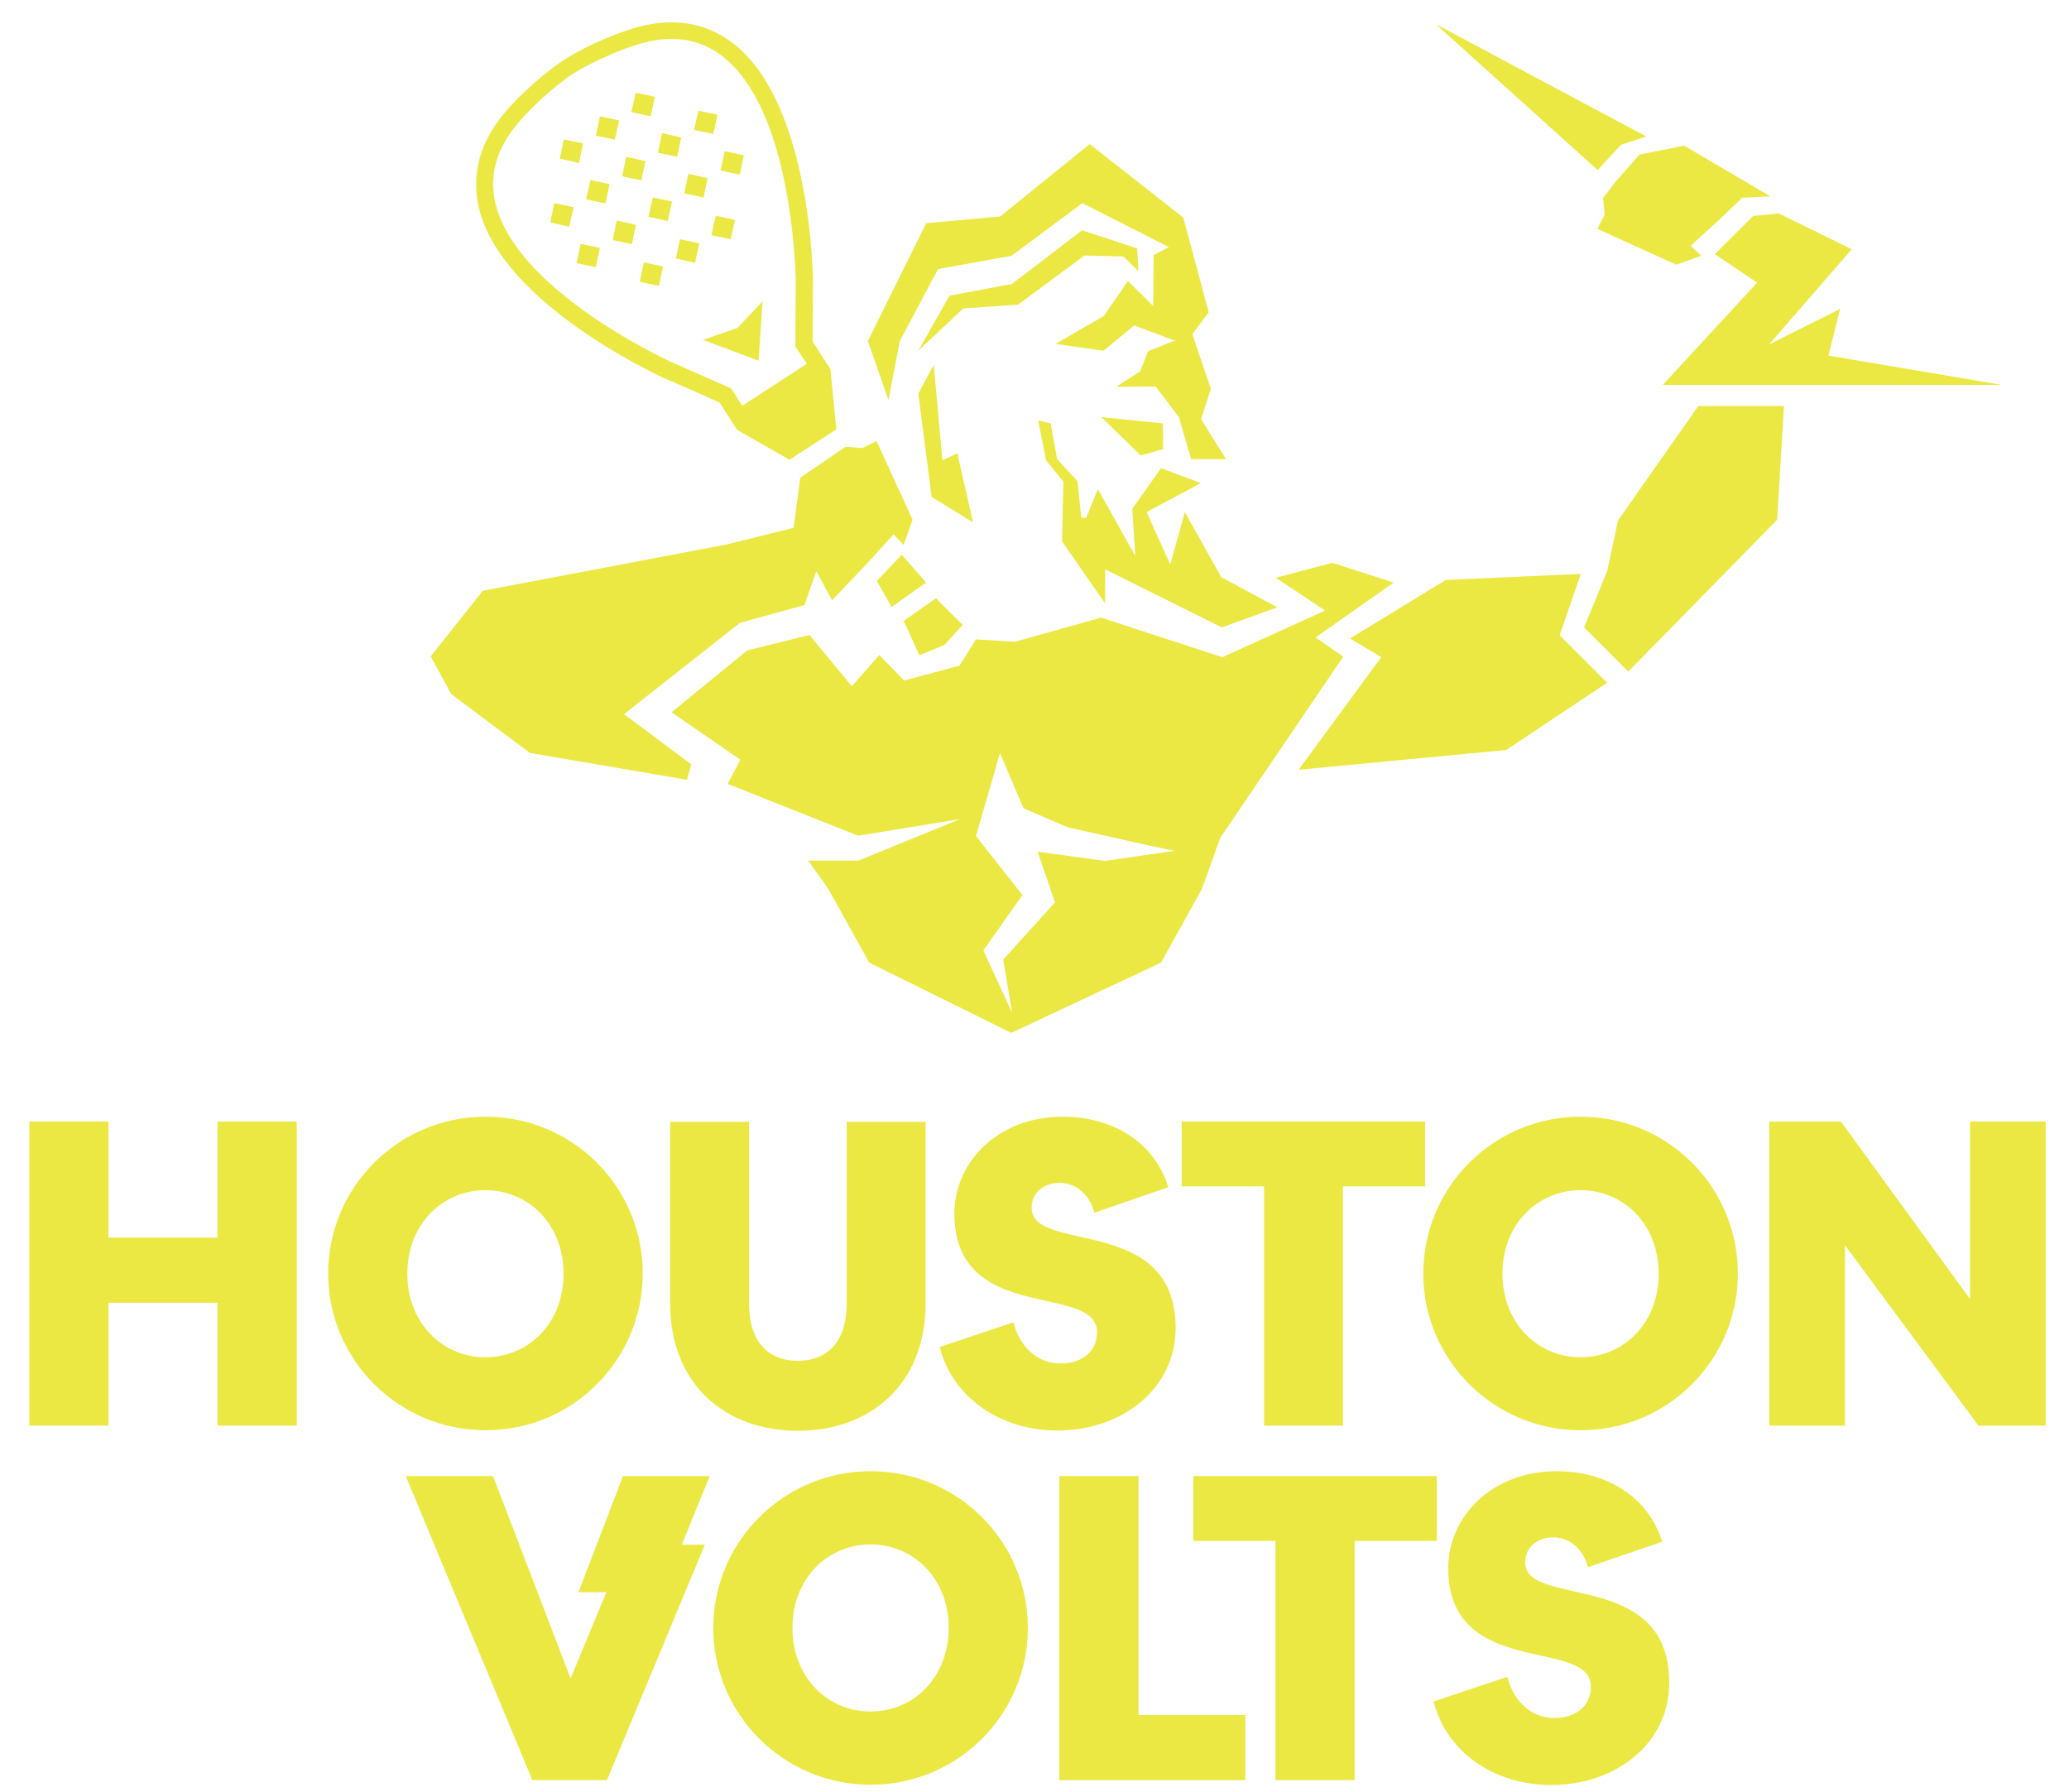 <?xml version="1.0" encoding="utf-8"?>
<!-- Generator: Adobe Illustrator 28.2.0, SVG Export Plug-In . SVG Version: 6.00 Build 0)  -->
<svg version="1.1" id="Layer_1" xmlns="http://www.w3.org/2000/svg" xmlns:xlink="http://www.w3.org/1999/xlink" x="0px" y="0px"
	 viewBox="0 0 762.9 660.6" style="enable-background:new 0 0 762.9 660.6;" xml:space="preserve">
<style type="text/css">
	.st0{fill:#EBE844;}
</style>
<g>
	<polygon class="st0" points="655.3,191.6 657.8,149.7 626.2,149.7 596.6,191.9 592.6,210.6 584.1,231.3 600.4,247.6 	"/>
	<polygon class="st0" points="420.6,167.9 406.1,153.8 428.8,156.1 428.9,165.6 	"/>
	<polygon class="st0" points="452.1,169.3 439.2,169.3 434.7,153.8 426.1,142.5 411.6,142.6 420.4,136.9 423.3,129.5 432.8,125.7 
		433.8,125.8 418.2,120 406.9,129.3 389.2,126.8 407,116.5 415.9,103.6 425.2,112.8 425.4,94 431,91.1 399.1,74.9 373,94.3 
		345.9,99.2 331.8,125.7 327.6,147.5 320,125.7 341.5,82.3 368.8,79.8 401.8,53.1 436.3,80.2 445.7,115.1 439.7,123.2 441,127.1 
		441.1,127.5 446.5,143.3 442.9,154.6 	"/>
	<polygon class="st0" points="418.6,204.9 417.5,187.6 428.1,172.6 442.8,178.1 422.8,188.8 431.5,208.1 436.9,188.8 450.3,212.8 
		471,223.9 450.5,231.3 407.5,209.9 407.5,222.5 391.6,199.6 392.1,177.6 385.7,169.7 382.8,155 387.4,156.1 389.8,169.3 
		397.3,177.4 398.7,190.8 400.5,191 404.8,180.3 	"/>
	<polygon class="st0" points="358.8,192.6 343.5,183.2 338.6,145.1 344.3,134.5 347.5,169.7 353,167.1 	"/>
	<path class="st0" d="M450,308.8l10.6-15.6l34.7-51.1l0,0l-10.2-7.1l28.8-20.2l-22.6-7.3l-20.9,5.5l18.2,12.1l-37.9,17.2L406,227.7
		l-31.8,8.9l-14.3-0.9l-6.1,9.7l-20.4,5.5l-9.2-9.4L314.1,253l-15.6-18.9l-23,5.7l-27.9,22.8l25.4,17.5l-4.7,8.9l48.1,19.1L354,302
		l-37.5,15.3H298l7.4,10.4l15.1,27.2l52.4,25.9l55.2-25.9l15.1-27.2L450,308.8L450,308.8 M407.4,317.4l-24.8-3.4l6.4,18.7
		l-19.1,21.1l3.3,19.6l-10.6-23L377,330l-13.6-17.3l-3.5-4.5l8.8-30.5l0.9,2l2.5,5.9v0l5.3,12.4h0l16.3,7l29.4,6.6l10,2.1
		L407.4,317.4z"/>
	<polyline class="st0" points="311.8,164.7 317.9,165.2 323.2,162.6 336.5,191.6 333.2,200.9 329.5,197 319.4,208.1 306.8,221.3 
		301,210.6 296.6,223.1 272.9,229.6 230.1,263.3 254.9,281.8 253.3,287.5 195.4,277.6 166.4,255.9 158.8,242 178,217.8 268.1,200.7 
		292.6,194.6 295.1,176.1 	"/>
	<polyline class="st0" points="509.3,242.3 497.8,235.4 533.1,213.8 582.9,211.6 575.1,234.2 592.6,251.7 555.4,276.5 478.8,283.8 	
		"/>
	<line class="st0" x1="533.2" y1="213.8" x2="533.1" y2="213.8"/>
	<polygon class="st0" points="355,230.4 348.2,237.8 339,241.6 333.9,230.3 333.1,229 345.2,220.5 346.1,221.6 	"/>
	<polygon class="st0" points="341.5,214.8 340.9,215.2 329.3,223.4 328.8,223.9 323.3,214.2 323.4,214.1 332.5,204.5 	"/>
	<polygon class="st0" points="589.1,62.7 597.7,53.4 607,50.3 529.4,8.9 	"/>
	<polyline class="st0" points="419.3,91.6 419.8,100 414.3,94.6 399.9,94.2 375.4,112.3 355.2,113.7 338.6,129.3 350.1,109 
		373.1,104.7 399,84.9 	"/>
	<line class="st0" x1="347.5" y1="169.7" x2="344.3" y2="134.5"/>
	<polygon class="st0" points="655.9,78.7 646.5,79.6 632.3,93.7 647.9,104.2 613.1,141.9 738.1,141.9 674.2,131.1 678.5,113.9 
		652.3,127 682.8,91.9 	"/>
	<path class="st0" d="M301,210.6"/>
	<polygon class="st0" points="652.8,72.4 642.4,72.9 634.5,80.5 623.4,90.6 627.3,94.3 618.1,97.6 589,84.4 591.7,79.1 591.1,73 
		595.6,67.1 604.5,57 621,53.7 	"/>
	<line class="st0" x1="652.7" y1="73.5" x2="620.9" y2="54.9"/>
	<g>
		<polygon class="st0" points="227.4,81.3 225.9,88.5 233,90 234.5,82.9 		"/>
		<polygon class="st0" points="214.1,89.9 212.6,97 219.7,98.5 221.2,91.4 		"/>
		<polygon class="st0" points="240.7,72.8 239.1,79.9 246.2,81.5 247.8,74.3 		"/>
		<polygon class="st0" points="267.2,55.7 265.7,62.9 272.8,64.4 274.3,57.3 		"/>
		<polygon class="st0" points="253.8,64.1 252.3,71.3 259.4,72.8 260.9,65.7 		"/>
		<polygon class="st0" points="237.4,96.7 235.9,103.9 243,105.4 244.5,98.3 		"/>
		<polygon class="st0" points="250.7,88.2 249.2,95.3 256.3,96.9 257.8,89.7 		"/>
		<polygon class="st0" points="263.9,79.5 262.3,86.7 269.4,88.2 271,81.1 		"/>
		<polygon class="st0" points="217.7,66.4 216.1,73.5 223.2,75 224.8,67.9 		"/>
		<polygon class="st0" points="204.4,74.9 202.9,82 209.9,83.6 211.5,76.4 		"/>
		<polygon class="st0" points="230.9,57.8 229.4,65 236.5,66.5 238,59.4 		"/>
		<polygon class="st0" points="257.5,40.8 255.9,47.9 263,49.4 264.6,42.3 		"/>
		<polygon class="st0" points="244.1,49.1 242.6,56.3 249.7,57.8 251.2,50.7 		"/>
		<polygon class="st0" points="207.9,51.4 206.4,58.5 213.5,60.1 215,52.9 		"/>
		<polygon class="st0" points="221.2,42.9 219.7,50 226.7,51.5 228.3,44.4 		"/>
		<polygon class="st0" points="234.4,34.2 232.8,41.3 239.9,42.9 241.5,35.7 		"/>
	</g>
	<polygon class="st0" points="279.7,133 259.2,125.3 271.9,120.9 281.2,111.1 	"/>
	<g>
		<path class="st0" d="M270.1,15.8c-9.8-7.4-21.5-9.4-34.7-5.9c-11.1,3.1-22.5,8.9-27.5,12.2l-0.3,0.2c-5,3.3-15,11.3-22.3,20.2
			c-8.6,10.7-11.5,22.1-8.7,34.2c8.4,35.2,65.9,61.6,68.4,62.8l0.1,0c8.3,3.6,16.1,7,20.2,8.9l6.5,10.1l19.3,11l17.3-11.2l-2.2-22.2
			l-6.5-10.1c-0.1-4.5,0-13,0.1-22.1l0-0.1C299.7,101.1,298.9,37.7,270.1,15.8z M293.4,103.8c-0.1,9.6-0.1,20.1-0.1,24l4.2,6.3
			l-23.8,15.5l-4.1-6.4c-3.6-1.6-13.2-5.8-22-9.7c0,0-93.7-42.4-57.4-87.1c6.9-8.5,16.5-16.2,20.9-19.1l0.2-0.1
			c4.4-2.8,15.3-8.5,25.9-11.4C292.6,1,293.4,103.8,293.4,103.8z"/>
	</g>
</g>
<g>
	<g>
		<polygon class="st0" points="80.2,480.3 40,480.3 40,525.6 10.8,525.6 10.8,413.5 40,413.5 40,456.3 80.2,456.3 80.2,413.5 
			109.4,413.5 109.4,525.6 80.2,525.6 		"/>
		<path class="st0" d="M179,411.7c32.3,0,58,26,58,57.8c0,31.8-25.7,57.8-58,57.8c-32.1,0-58-26-58-57.8
			C121,437.7,146.9,411.7,179,411.7 M179,438.8c-15.9,0-28.8,12.6-28.8,30.8c0,18.1,12.9,30.8,28.8,30.8s28.8-12.6,28.8-30.8
			C207.8,451.4,194.9,438.8,179,438.8"/>
		<path class="st0" d="M312.2,480.6v-67h29.1v66.9c0,29.9-20.4,47-47.1,47c-26.8,0-47.1-17.1-47.1-47v-66.9h29.1v67
			c0,14.1,7.1,21.1,18,21.1C305,501.7,312.2,494.7,312.2,480.6"/>
		<path class="st0" d="M389.8,527.4c-21,0-38.6-12.2-43.3-30.8l27.2-9.1c2.2,8.9,8.8,15.2,17.3,15.2c8.2,0,13.5-4.6,13.5-11.6
			c0-18.3-52.6-2.5-52.6-43.7c0-18.7,15.8-35.7,40-35.7c18.7,0,33.9,9.7,38.9,26l-27.3,9.4c-1.3-5.5-5.8-11-12.8-11
			c-5.8,0-10.3,3.6-10.3,9.2c0,17.1,53.1,2.2,53.1,44.3C433.5,511.9,413.9,527.4,389.8,527.4"/>
		<polygon class="st0" points="495.2,437.4 495.2,525.6 466.1,525.6 466.1,437.4 435.7,437.4 435.7,413.5 525.5,413.5 525.5,437.4 
					"/>
		<path class="st0" d="M582.8,411.7c32.3,0,58,26,58,57.8c0,31.8-25.7,57.8-58,57.8c-32.1,0-58-26-58-57.8
			C524.8,437.7,550.7,411.7,582.8,411.7 M582.8,438.8c-15.9,0-28.8,12.6-28.8,30.8c0,18.1,12.9,30.8,28.8,30.8s28.8-12.6,28.8-30.8
			C611.6,451.4,598.7,438.8,582.8,438.8"/>
		<polygon class="st0" points="678.8,413.5 726.4,478.9 726.4,413.5 754.3,413.5 754.3,525.6 729.5,525.6 680.3,459.1 680.3,525.6 
			652.4,525.6 652.4,413.5 		"/>
	</g>
	<g>
		<path class="st0" d="M321,542.4c32.3,0,58,26,58,57.8c0,31.8-25.7,57.8-58,57.8c-32.1,0-58-26-58-57.8
			C263,568.4,288.9,542.4,321,542.4 M321,569.4c-15.9,0-28.8,12.6-28.8,30.8c0,18.1,12.9,30.8,28.8,30.8s28.8-12.6,28.8-30.8
			C349.9,582.1,336.9,569.4,321,569.4"/>
		<polygon class="st0" points="390.6,544.2 419.8,544.2 419.8,632.3 459.2,632.3 459.2,656.3 390.6,656.3 		"/>
		<polygon class="st0" points="499.5,568.1 499.5,656.3 470.3,656.3 470.3,568.1 440,568.1 440,544.2 529.8,544.2 529.8,568.1 		"/>
		<path class="st0" d="M571.9,658.1c-21,0-38.6-12.2-43.3-30.8l27.2-9.1c2.2,8.9,8.8,15.2,17.3,15.2c8.2,0,13.5-4.6,13.5-11.6
			c0-18.3-52.6-2.5-52.6-43.7c0-18.7,15.8-35.7,40-35.7c18.7,0,33.9,9.7,38.9,26l-27.4,9.4c-1.3-5.5-5.8-11-12.8-11
			c-5.8,0-10.3,3.6-10.3,9.2c0,17.1,53.1,2.2,53.1,44.3C615.6,642.6,596,658.1,571.9,658.1"/>
		<polygon class="st0" points="210.4,618.8 223.6,587 213.3,587 229.7,544.2 261.7,544.2 251.4,569.5 259.9,569.5 223.8,656.3 
			196.3,656.3 170.3,593.9 149.6,544.2 181.8,544.2 		"/>
	</g>
</g>
</svg>
